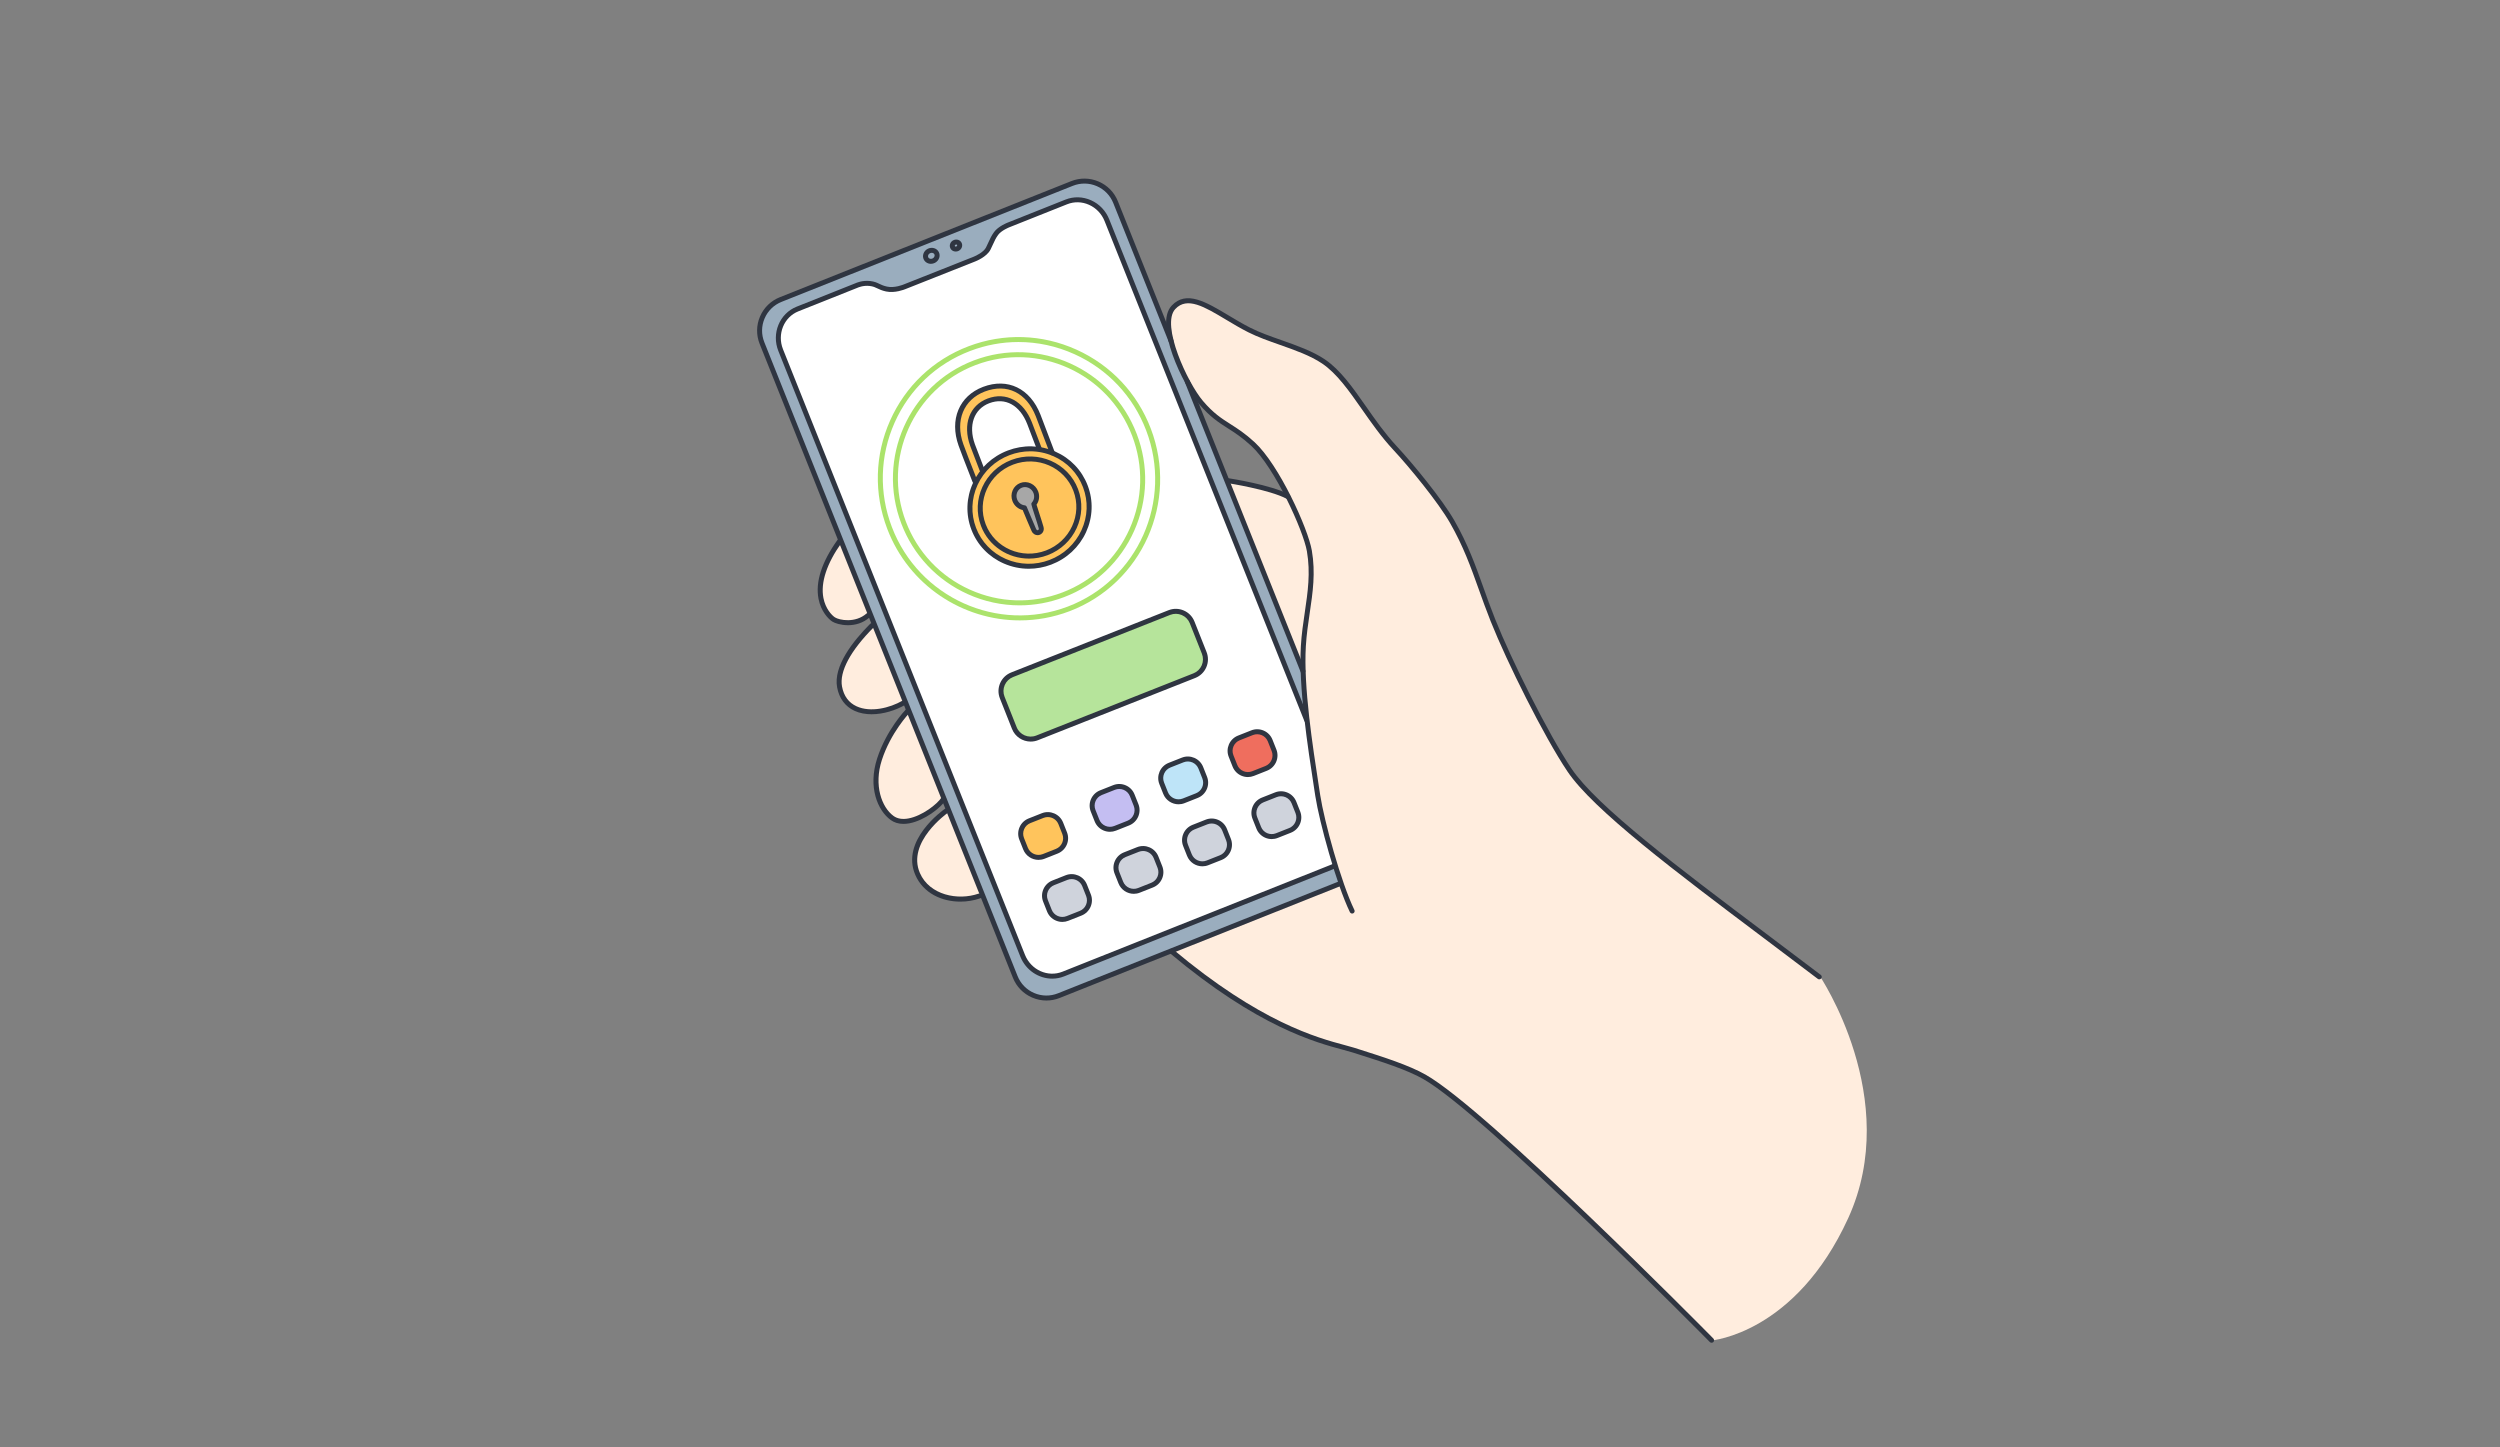 <?xml version="1.0" encoding="UTF-8" standalone="no"?>
<!DOCTYPE svg PUBLIC "-//W3C//DTD SVG 1.1//EN" "http://www.w3.org/Graphics/SVG/1.1/DTD/svg11.dtd">
<svg width="100%" height="100%" viewBox="0 0 2308 1336" version="1.1" xmlns="http://www.w3.org/2000/svg" xmlns:xlink="http://www.w3.org/1999/xlink" xml:space="preserve" xmlns:serif="http://www.serif.com/" style="fill-rule:evenodd;clip-rule:evenodd;stroke-linejoin:round;stroke-miterlimit:2;">
    <rect x="0" y="0" width="2308" height="1336" fill="#808080" stroke="none"/>
    <g id="Artboard1" transform="matrix(1.077,0,0,1.006,-371.097,-262.757)">
        <rect x="344.604" y="261.066" width="2142.6" height="1326.95" style="fill:none;"/>
        <g transform="matrix(0.929,0,0,0.994,178.128,38.319)">
            <g transform="matrix(1,0,0,1,-215.243,-76.854)">
                <path d="M1168.95,801.154L1527.84,746.305C1527.84,746.305 1538.88,745.9 1552.58,749.045C1566.28,752.185 1582.64,758.878 1582.64,758.878C1582.64,758.878 1568.73,730.003 1551.94,713.192C1537.03,698.268 1522.14,693.232 1507.39,678.225C1500.56,671.275 1491.69,657.406 1486.59,648.032C1479.64,635.247 1472.78,612.565 1472.84,598.242C1472.9,587.192 1478.65,582.693 1481.91,581.794C1485.84,580.705 1492.25,577.092 1499.79,580.003C1508.81,583.487 1525.84,594 1538.55,602.199C1562.2,617.445 1600.61,618.519 1620.26,637.643C1639.53,656.4 1652.25,678.505 1670.28,701.49C1684.66,719.834 1700.79,736.273 1713.72,753.205C1728.4,772.411 1739.34,791.614 1745.47,803.471C1760.41,832.355 1767.54,862.173 1788.78,910.553C1803.57,944.221 1829.58,996.767 1851.39,1022.87C1885.35,1063.52 1934.8,1097.73 1969.86,1125.3C2032.12,1174.24 2073.11,1201.51 2073.11,1201.51C2073.11,1201.51 2150.26,1315.29 2099.71,1425.82C2051,1532.34 1973.69,1538.61 1973.69,1538.61C1973.69,1538.61 1913.45,1476.2 1843.36,1409.98C1801.18,1370.13 1765.14,1334.39 1718.41,1300.71C1700.35,1287.7 1684.08,1283.99 1668.71,1279.39C1642.28,1271.47 1613.53,1264.04 1588.69,1252.54C1528.5,1224.68 1476.11,1180.02 1476.11,1180.02L1299.98,1127.63C1299.98,1127.63 1258.02,1143.07 1240.6,1106.41C1237.53,1099.96 1238.42,1087.86 1242.8,1079.21C1251.38,1062.25 1269.36,1048.77 1269.36,1048.77L1265.16,1039.12C1265.16,1039.12 1245.66,1057.59 1228.97,1059.29C1219.54,1060.26 1210.53,1049.94 1207.62,1042.53C1205.15,1036.23 1200.85,1021.58 1204.01,1010.07C1211.17,984.072 1232.91,957.015 1232.91,957.015L1229,949.096C1229,949.096 1217.09,956.653 1203.58,957.781C1190.05,958.911 1174.92,953.609 1169.63,939.434C1160.32,914.45 1200.67,877.652 1200.67,877.652L1197.14,868.825C1197.14,868.825 1169.6,888.407 1157.16,864.871C1154.46,859.771 1149.8,849.195 1151.3,840.353C1154.56,821.09 1168.95,801.154 1168.95,801.154Z" style="fill:rgb(255,237,222);fill-rule:nonzero;"/>
            </g>
            <g transform="matrix(1,0,0,1,-215.243,-76.854)">
                <path d="M1097.8,617.141C1097.8,617.141 1094.66,603.961 1098.38,594.317C1102.11,584.672 1112.7,578.562 1112.7,578.562L1381.53,470.947C1381.53,470.947 1395.36,465.939 1405.76,469.249C1416.16,472.559 1423.12,484.192 1423.12,484.192L1472.68,608.447C1472.68,608.447 1475.7,619.414 1481.09,633.016C1486.48,646.619 1494.25,662.851 1494.25,662.851L1595.9,916.053C1595.9,916.053 1600.27,979.009 1609.24,1029.13C1618.22,1079.25 1631.8,1116.55 1631.8,1116.55L1370.36,1220.14C1370.36,1220.14 1357.34,1223.93 1347.41,1219.31C1337.48,1214.68 1330.65,1201.64 1330.65,1201.64L1097.8,617.141Z" style="fill:rgb(154,173,190);fill-rule:nonzero;"/>
            </g>
            <g transform="matrix(1,0,0,1,-215.243,-76.854)">
                <path d="M1114.29,624.266C1114.29,624.266 1111.6,611.127 1115.7,601.648C1119.79,592.173 1130.67,586.357 1130.67,586.357L1189.71,562.793C1189.71,562.793 1200.24,563.21 1208.07,566.562C1215.65,569.807 1223.31,568.329 1223.31,568.329L1299.79,537.296C1299.79,537.296 1307.17,531.002 1310.81,522.533C1314.45,514.063 1325.54,507.678 1325.54,507.678L1380.51,486.506C1380.51,486.506 1393.82,484.931 1402.76,489.582C1411.69,494.231 1416.26,505.111 1416.26,505.111L1600.36,966.092C1600.36,966.092 1605.49,1010.04 1611.85,1043.43C1618.21,1076.83 1625.79,1099.67 1625.79,1099.67L1373.77,1200.88C1373.77,1200.88 1364.43,1204.71 1355.53,1200.91C1346.63,1197.1 1338.18,1185.66 1338.18,1185.66L1114.29,624.266Z" style="fill:white;fill-rule:nonzero;"/>
            </g>
            <g transform="matrix(1,0,0,1,-215.243,-76.854)">
                <path d="M1306.46,670.981C1310.66,669.292 1325.15,667.12 1332.19,673.901C1345.52,686.722 1352.17,714.128 1352.36,714.739C1352.36,714.739 1338.17,714.243 1325.24,719.275C1312.32,724.306 1300.66,734.865 1300.66,734.865C1300.66,734.865 1288.22,712.889 1289.5,694.237C1290.23,683.646 1302.06,672.752 1306.46,670.981ZM1320.87,658.117C1313.9,657.136 1306.91,657.626 1302.27,659.298C1294.41,662.13 1277.95,677.39 1277.25,692.566C1276.71,704.341 1280.51,713.197 1284.69,723.305C1289.52,735.002 1294.83,747.117 1294.83,747.117C1291.82,753.875 1290.27,761.366 1290.27,769.24C1290.27,799.368 1314.63,823.79 1344.86,823.79C1375.1,823.79 1399.63,799.368 1399.63,769.24C1399.63,746.438 1385.59,726.895 1365.65,718.742C1365.65,718.742 1363.24,710.612 1358.38,698.479C1354.17,687.934 1348.32,673.863 1339.46,665.715C1334.85,661.479 1327.83,659.095 1320.87,658.117Z" style="fill:rgb(255,196,92);fill-rule:nonzero;"/>
            </g>
            <g transform="matrix(1,0,0,1,-215.243,-76.854)">
                <path d="M2073.06,1205.26C2072.57,1205.26 2072.08,1205.11 2071.67,1204.79C2054.9,1192.02 2037.98,1179.29 2021.3,1166.74C1940.64,1106.04 1864.45,1048.7 1840.61,1013.18C1818.97,980.948 1784.8,912.232 1769.83,874.625C1765.67,864.168 1762.21,854.481 1758.86,845.114C1751.57,824.726 1744.68,805.467 1732.34,783.865C1721.47,764.823 1694.85,732.313 1679.81,716.163C1668.83,704.373 1659.78,691.417 1651.02,678.884C1639.18,661.934 1627.99,645.923 1614.32,636.686C1603.46,629.351 1589.15,624.312 1575.31,619.438C1565.27,615.902 1554.88,612.246 1546.03,607.758C1538.94,604.163 1532.19,600.122 1525.67,596.214C1505.63,584.2 1489.79,574.703 1478.87,586.363C1465.23,600.939 1490.3,654.718 1504.41,671.27C1514.06,682.588 1521.31,687.213 1529.71,692.571C1536.34,696.801 1543.19,701.174 1552.02,709.295C1574.76,730.224 1601.38,789.181 1604.83,809.271C1608.38,829.936 1605.71,847.951 1602.89,867.025C1601.44,876.855 1599.94,887.021 1599.31,897.748C1597.12,935.141 1605.52,989.479 1611.64,1029.16L1612.59,1035.28C1616.23,1058.98 1631.8,1115.86 1644.11,1141.2C1644.67,1142.34 1644.19,1143.71 1643.05,1144.27C1641.91,1144.83 1640.54,1144.35 1639.97,1143.21C1627.5,1117.52 1611.73,1059.95 1608.04,1035.98L1607.1,1029.85C1600.94,989.978 1592.51,935.36 1594.72,897.479C1595.36,886.552 1596.88,876.282 1598.35,866.354C1601.11,847.652 1603.72,829.99 1600.3,810.048C1597.02,790.971 1570.6,732.643 1548.9,712.671C1540.38,704.826 1533.7,700.562 1527.23,696.44C1518.89,691.114 1511.01,686.086 1500.91,674.247C1485.71,656.413 1459.09,600.78 1475.52,583.229C1488.96,568.856 1507.07,579.712 1528.04,592.276C1534.49,596.143 1541.16,600.142 1548.11,603.666C1556.69,608.016 1566.48,611.461 1576.84,615.108C1590.96,620.078 1605.55,625.217 1616.9,632.884C1631.27,642.596 1642.69,658.946 1654.79,676.258C1663.46,688.657 1672.42,701.481 1683.18,713.038C1698.37,729.35 1725.29,762.247 1736.33,781.588C1748.87,803.543 1755.83,822.986 1763.19,843.571C1766.52,852.898 1769.97,862.547 1774.1,872.931C1788.98,910.327 1822.94,978.617 1844.42,1010.62C1867.83,1045.5 1943.72,1102.61 2024.07,1163.07C2040.75,1175.63 2057.67,1188.36 2074.45,1201.14C2075.46,1201.91 2075.65,1203.34 2074.88,1204.35C2074.43,1204.95 2073.75,1205.26 2073.06,1205.26Z" style="fill:rgb(47,53,65);fill-rule:nonzero;"/>
            </g>
            <g transform="matrix(1,0,0,1,-215.243,-76.854)">
                <path d="M1582.73,761.853C1582.36,761.853 1581.99,761.765 1581.65,761.582C1565.79,753.128 1527.87,747.217 1527.49,747.159C1526.23,746.966 1525.37,745.793 1525.56,744.542C1525.76,743.288 1526.96,742.436 1528.18,742.622C1529.77,742.867 1567.27,748.71 1583.81,757.533C1584.93,758.129 1585.35,759.519 1584.76,760.637C1584.34,761.413 1583.55,761.853 1582.73,761.853Z" style="fill:rgb(47,53,65);fill-rule:nonzero;"/>
            </g>
            <g transform="matrix(1,0,0,1,-215.243,-76.854)">
                <path d="M1176.85,878.284C1170.19,878.284 1164.61,876.373 1162.33,874.909C1158.67,872.544 1151.87,865.469 1149.65,853.943C1146.65,838.34 1152.54,820.035 1167.14,799.542C1167.88,798.508 1169.31,798.264 1170.35,799.004C1171.38,799.739 1171.62,801.17 1170.89,802.204C1157.23,821.365 1151.45,838.957 1154.16,853.078C1156.09,863.103 1161.98,869.217 1164.83,871.048C1168.94,873.695 1183.63,876.527 1193.92,867.492C1194.88,866.652 1196.33,866.749 1197.17,867.7C1198,868.651 1197.91,870.103 1196.96,870.939C1190.59,876.527 1183.23,878.284 1176.85,878.284Z" style="fill:rgb(47,53,65);fill-rule:nonzero;"/>
            </g>
            <g transform="matrix(1,0,0,1,-215.243,-76.854)">
                <path d="M1198.64,960.498C1193.12,960.498 1187.73,959.555 1182.91,957.35C1174.33,953.437 1168.78,945.99 1166.84,935.822C1163.1,916.23 1181.36,893.014 1197.33,876.986C1198.23,876.097 1199.68,876.086 1200.58,876.979C1201.48,877.873 1201.48,879.328 1200.59,880.229C1179.12,901.773 1168.73,921.211 1171.35,934.962C1173.02,943.73 1177.55,949.858 1184.81,953.177C1197.66,959.053 1215.35,954.764 1227.19,947.913C1228.3,947.271 1229.69,947.652 1230.33,948.751C1230.97,949.846 1230.59,951.248 1229.5,951.886C1220.96,956.82 1209.54,960.498 1198.64,960.498Z" style="fill:rgb(47,53,65);fill-rule:nonzero;"/>
            </g>
            <g transform="matrix(1,0,0,1,-215.243,-76.854)">
                <path d="M1228.03,1061.72C1223.47,1061.72 1219.5,1060.5 1216.17,1058.08C1204.18,1049.32 1195.17,1027.86 1203.7,1001.42C1212.19,975.121 1229.34,957.009 1230.07,956.252C1230.95,955.337 1232.4,955.306 1233.32,956.18C1234.23,957.054 1234.27,958.506 1233.39,959.425C1233.22,959.604 1216.23,977.573 1208.07,1002.83C1200.59,1026.02 1207.85,1046.31 1218.88,1054.38C1222.41,1056.96 1227.06,1057.73 1232.67,1056.68C1245.18,1054.35 1259.11,1043.62 1263.21,1037.26C1263.89,1036.19 1265.32,1035.89 1266.38,1036.57C1267.45,1037.26 1267.76,1038.68 1267.07,1039.74C1262.43,1046.96 1247.42,1058.6 1233.51,1061.19C1231.6,1061.54 1229.77,1061.72 1228.03,1061.72Z" style="fill:rgb(47,53,65);fill-rule:nonzero;"/>
            </g>
            <g transform="matrix(1,0,0,1,-215.243,-76.854)">
                <path d="M1973.71,1540.76C1973.12,1540.76 1972.52,1540.53 1972.07,1540.07C1970,1537.97 1764.13,1329.41 1707.64,1297.27C1692.55,1288.68 1669.45,1281.33 1647.11,1274.23L1642.46,1272.75C1640.22,1272.03 1637.44,1271.29 1634.13,1270.4C1608.44,1263.52 1554.98,1249.2 1473.78,1181.01C1472.81,1180.19 1472.68,1178.75 1473.5,1177.78C1474.32,1176.8 1475.77,1176.67 1476.74,1177.5C1557.16,1245.03 1609.95,1259.17 1635.32,1265.97C1638.71,1266.88 1641.56,1267.64 1643.86,1268.37L1648.5,1269.85C1671.07,1277.03 1694.4,1284.45 1709.91,1293.27C1766.95,1325.74 1966.86,1528.25 1975.35,1536.85C1976.23,1537.75 1976.23,1539.21 1975.32,1540.1C1974.87,1540.54 1974.29,1540.76 1973.71,1540.76Z" style="fill:rgb(47,53,65);fill-rule:nonzero;"/>
            </g>
            <g transform="matrix(1,0,0,1,-215.243,-76.854)">
                <path d="M1280.54,1133.49C1263.44,1133.49 1246.32,1125.76 1238.99,1108.9C1225.11,1077 1264.47,1049.03 1266.16,1047.86C1267.2,1047.14 1268.63,1047.38 1269.36,1048.43C1270.08,1049.46 1269.83,1050.89 1268.79,1051.62C1268.41,1051.89 1230.82,1078.61 1243.2,1107.07C1252.04,1127.38 1278.18,1132.78 1297.32,1126.11C1298.52,1125.7 1299.83,1126.33 1300.25,1127.53C1300.66,1128.72 1300.03,1130.03 1298.83,1130.45C1293.06,1132.45 1286.8,1133.49 1280.54,1133.49Z" style="fill:rgb(47,53,65);fill-rule:nonzero;"/>
            </g>
            <g transform="matrix(1,0,0,1,-215.243,-76.854)">
                <path d="M1250.92,538.694C1251.23,539.3 1251.79,539.743 1252.51,539.943C1253.3,540.16 1254.17,540.06 1254.96,539.663C1255.78,539.246 1256.4,538.544 1256.66,537.735C1256.81,537.271 1256.91,536.563 1256.54,535.832C1256.17,535.1 1255.54,534.765 1255.07,534.612C1254.26,534.348 1253.32,534.438 1252.5,534.854C1250.95,535.644 1250.24,537.365 1250.92,538.694ZM1253.36,544.648C1252.66,544.648 1251.96,544.556 1251.28,544.368C1249.31,543.821 1247.72,542.545 1246.82,540.779L1246.82,540.772C1245,537.19 1246.61,532.701 1250.42,530.764C1252.31,529.801 1254.53,529.611 1256.49,530.248C1258.32,530.843 1259.79,532.086 1260.64,533.752C1261.48,535.41 1261.62,537.332 1261.03,539.156C1260.39,541.113 1258.94,542.79 1257.04,543.753C1255.88,544.345 1254.62,544.648 1253.36,544.648Z" style="fill:rgb(47,53,65);fill-rule:nonzero;"/>
            </g>
            <g transform="matrix(1,0,0,1,-215.243,-76.854)">
                <path d="M1275.45,528.307C1275.57,528.536 1275.79,528.637 1275.95,528.682C1276.24,528.76 1276.59,528.722 1276.9,528.563C1277.23,528.395 1277.47,528.125 1277.57,527.818C1277.62,527.673 1277.65,527.456 1277.55,527.245C1277.44,527.03 1277.24,526.931 1277.1,526.884C1276.79,526.779 1276.43,526.821 1276.1,526.987C1275.67,527.202 1275.51,527.519 1275.44,527.688C1275.38,527.846 1275.34,528.081 1275.45,528.307ZM1276.26,533.315C1275.74,533.315 1275.22,533.245 1274.72,533.104C1273.23,532.694 1272.04,531.73 1271.36,530.392L1271.36,530.39C1270.68,529.054 1270.6,527.523 1271.14,526.081C1271.65,524.707 1272.67,523.578 1274.01,522.896C1275.42,522.184 1277.06,522.04 1278.52,522.518C1279.89,522.966 1281,523.905 1281.64,525.162C1282.28,526.415 1282.39,527.863 1281.94,529.237C1281.47,530.694 1280.39,531.941 1278.98,532.654C1278.13,533.091 1277.19,533.315 1276.26,533.315Z" style="fill:rgb(47,53,65);fill-rule:nonzero;"/>
            </g>
            <g transform="matrix(1,0,0,1,-215.243,-76.854)">
                <path d="M1345.05,717.732C1338.61,717.732 1332.13,718.914 1325.92,721.283C1312.72,726.302 1302.25,736.057 1296.42,748.75C1290.59,761.431 1290.09,775.525 1295.02,788.437C1299.94,801.348 1309.7,811.538 1322.49,817.126C1335.3,822.723 1349.62,823.038 1362.8,818.018C1376,812.998 1386.47,803.241 1392.3,790.547C1398.13,777.868 1398.63,763.775 1393.7,750.864C1388.78,737.951 1379.02,727.761 1366.23,722.17C1359.46,719.217 1352.27,717.732 1345.05,717.732ZM1343.67,826.16C1335.82,826.16 1328.01,824.548 1320.65,821.332C1306.72,815.245 1296.09,804.144 1290.72,790.073C1285.35,775.999 1285.89,760.645 1292.24,746.836C1298.58,733.042 1309.96,722.444 1324.28,716.993C1338.59,711.541 1354.15,711.882 1368.07,717.965C1382,724.053 1392.63,735.156 1397.99,749.231C1403.36,763.3 1402.82,778.655 1396.48,792.462C1390.14,806.256 1378.76,816.855 1364.44,822.31C1357.69,824.878 1350.67,826.16 1343.67,826.16Z" style="fill:rgb(47,53,65);fill-rule:nonzero;"/>
            </g>
            <g transform="matrix(1,0,0,1,-215.243,-76.854)">
                <path d="M1303.89,785.057C1312.23,806.926 1337.17,817.806 1359.49,809.31C1381.8,800.814 1393.17,776.11 1384.83,754.242C1376.49,732.367 1351.54,721.484 1329.23,729.987C1306.92,738.479 1295.55,763.186 1303.89,785.057ZM1343.86,816.79C1324.7,816.79 1306.71,805.345 1299.59,786.692C1290.35,762.456 1302.91,735.093 1327.59,725.697C1352.29,716.295 1379.88,728.373 1389.12,752.606C1398.37,776.841 1385.8,804.203 1361.13,813.6C1355.44,815.765 1349.6,816.79 1343.86,816.79Z" style="fill:rgb(47,53,65);fill-rule:nonzero;"/>
            </g>
            <g transform="matrix(1,0,0,1,-215.243,-76.854)">
                <path d="M1293.91,747.524C1292.99,747.524 1292.13,746.971 1291.77,746.065C1284.8,728.25 1280.59,717.295 1278.91,712.574C1270.32,688.484 1279.38,666.653 1301.44,658.249C1324.16,649.603 1344.96,659.652 1354.45,683.85C1356.62,689.373 1362.04,703.682 1367.57,718.373C1368.02,719.56 1367.42,720.884 1366.23,721.33C1365.04,721.78 1363.72,721.178 1363.27,719.992C1357.75,705.323 1352.34,691.04 1350.18,685.526C1341.56,663.57 1323.52,654.754 1303.08,662.539C1283.53,669.985 1275.55,689.476 1283.24,711.035C1284.88,715.648 1289.19,726.871 1296.05,744.393C1296.51,745.575 1295.93,746.906 1294.75,747.368C1294.48,747.475 1294.19,747.524 1293.91,747.524Z" style="fill:rgb(47,53,65);fill-rule:nonzero;"/>
            </g>
            <g transform="matrix(1,0,0,1,-215.243,-76.854)">
                <path d="M1300.65,737.449C1299.73,737.449 1298.86,736.893 1298.51,735.985C1293.82,723.952 1290.81,716.094 1289.57,712.626C1282.49,692.891 1288.92,675.376 1305.56,669.042C1322.7,662.53 1338.77,671.128 1346.53,690.968L1355.5,714.534C1355.95,715.72 1355.36,717.044 1354.17,717.495C1352.99,717.95 1351.66,717.351 1351.21,716.166L1342.25,692.62C1335.39,675.105 1321.94,667.715 1307.2,673.332C1293.07,678.708 1287.73,693.876 1293.9,711.077C1295.13,714.507 1298.12,722.327 1302.79,734.321C1303.25,735.503 1302.67,736.833 1301.48,737.292C1301.21,737.399 1300.93,737.449 1300.65,737.449Z" style="fill:rgb(47,53,65);fill-rule:nonzero;"/>
            </g>
            <g transform="matrix(1,0,0,1,-215.243,-76.854)">
                <path d="M1330.75,762.899C1328.62,757.331 1331.25,751.161 1336.62,749.119C1341.98,747.076 1348.05,749.936 1350.17,755.504C1351.66,759.41 1350.82,763.611 1348.33,766.476C1348.16,766.673 1353.85,783.659 1355.05,788.129C1356.24,792.601 1350.44,795.029 1348.3,790.324C1346.16,785.619 1339.68,769.892 1339.68,769.892C1335.82,769.487 1332.27,766.889 1330.75,762.899Z" style="fill:rgb(167,167,167);fill-rule:nonzero;"/>
            </g>
            <g transform="matrix(1,0,0,1,-215.243,-76.854)">
                <path d="M1340.2,750.752C1339.26,750.752 1338.33,750.922 1337.43,751.263C1335.43,752.025 1333.85,753.561 1332.99,755.584C1332.12,757.638 1332.08,759.945 1332.9,762.081L1332.9,762.083C1334.07,765.161 1336.76,767.28 1339.92,767.609C1340.76,767.695 1341.48,768.236 1341.8,769.016C1341.87,769.173 1348.3,784.762 1350.39,789.375C1350.83,790.341 1351.47,790.759 1352.12,790.52C1352.65,790.332 1353.11,789.759 1352.83,788.721C1352.24,786.519 1350.49,781.062 1348.94,776.25C1345.66,766.058 1345.66,766.058 1346.58,764.988C1348.62,762.637 1349.17,759.324 1348.03,756.32C1347.21,754.186 1345.65,752.485 1343.63,751.535C1342.53,751.014 1341.36,750.752 1340.2,750.752ZM1351.77,795.167C1349.71,795.167 1347.47,794.058 1346.21,791.273C1344.4,787.287 1339.6,775.724 1338.04,771.951C1333.77,771.021 1330.23,767.967 1328.6,763.717C1327.36,760.467 1327.42,756.941 1328.76,753.787C1330.12,750.607 1332.62,748.186 1335.8,746.973C1338.98,745.761 1342.46,745.902 1345.59,747.381C1348.69,748.842 1351.08,751.436 1352.32,754.688C1353.92,758.875 1353.33,763.484 1350.83,767.005C1351.3,768.586 1352.36,771.873 1353.31,774.843C1354.88,779.708 1356.65,785.222 1357.27,787.538C1358.23,791.145 1356.19,793.941 1353.66,794.841C1353.08,795.052 1352.43,795.167 1351.77,795.167Z" style="fill:rgb(47,53,65);fill-rule:nonzero;"/>
            </g>
            <g transform="matrix(1,0,0,1,-215.243,-76.854)">
                <path d="M1230.32,782.791C1241.02,810.831 1261.93,833.064 1289.2,845.385C1316.47,857.707 1346.83,858.649 1374.69,848.037C1402.56,837.427 1424.6,816.536 1436.75,789.211C1448.9,761.877 1449.7,731.381 1439.01,703.342C1416.93,645.461 1352.16,616.184 1294.63,638.095C1237.1,659.995 1208.25,724.905 1230.32,782.791ZM1335.13,859.959C1318.86,859.959 1302.61,856.486 1287.31,849.568C1258.92,836.742 1237.16,813.607 1226.03,784.427C1203.05,724.175 1233.09,656.605 1292.99,633.805C1352.9,611.009 1420.32,641.462 1443.29,701.705C1454.43,730.888 1453.59,762.626 1440.95,791.073C1428.3,819.527 1405.35,841.279 1376.33,852.326C1362.96,857.419 1349.03,859.959 1335.13,859.959Z" style="fill:rgb(171,227,107);fill-rule:nonzero;"/>
            </g>
            <g transform="matrix(1,0,0,1,-215.243,-76.854)">
                <path d="M1344.32,1058.84L1356.49,1054.02C1363.09,1051.41 1370.57,1054.64 1373.18,1061.24L1376.75,1070.25C1379.37,1076.84 1376.14,1084.31 1369.54,1086.93L1357.37,1091.74C1350.77,1094.36 1343.29,1091.13 1340.68,1084.53L1337.11,1075.51C1334.49,1068.92 1337.72,1061.45 1344.32,1058.84Z" style="fill:rgb(255,196,92);fill-rule:nonzero;"/>
            </g>
            <g transform="matrix(1,0,0,1,-215.243,-76.854)">
                <path d="M1344.33,1058.84L1344.37,1058.84L1344.33,1058.84ZM1361.21,1055.41C1359.92,1055.41 1358.61,1055.66 1357.33,1056.16L1345.17,1060.97C1342.55,1062.01 1340.49,1064 1339.37,1066.59C1338.25,1069.18 1338.2,1072.05 1339.24,1074.67L1342.81,1083.68C1344.96,1089.09 1351.12,1091.76 1356.53,1089.61L1368.69,1084.8C1374.11,1082.65 1376.77,1076.5 1374.62,1071.09L1371.05,1062.08C1369.41,1057.94 1365.42,1055.41 1361.21,1055.41ZM1352.66,1094.94C1346.62,1094.94 1340.9,1091.31 1338.54,1085.37L1334.97,1076.36C1333.48,1072.6 1333.54,1068.48 1335.15,1064.77C1336.76,1061.06 1339.71,1058.19 1343.48,1056.7L1355.64,1051.89C1363.4,1048.82 1372.24,1052.63 1375.32,1060.39L1378.89,1069.4C1381.97,1077.16 1378.16,1085.98 1370.38,1089.07L1358.22,1093.88C1356.39,1094.6 1354.51,1094.94 1352.66,1094.94Z" style="fill:rgb(47,53,65);fill-rule:nonzero;"/>
            </g>
            <g transform="matrix(1,0,0,1,-215.243,-76.854)">
                <path d="M1410.25,1032.89L1422.41,1028.08C1429.02,1025.47 1436.49,1028.7 1439.11,1035.3L1442.68,1044.31C1445.29,1050.91 1442.06,1058.38 1435.46,1060.99L1423.29,1065.8C1416.69,1068.42 1409.22,1065.19 1406.6,1058.59L1403.03,1049.58C1400.41,1042.98 1403.64,1035.51 1410.25,1032.89Z" style="fill:rgb(196,190,242);fill-rule:nonzero;"/>
            </g>
            <g transform="matrix(1,0,0,1,-215.243,-76.854)">
                <path d="M1411.1,1035.03C1408.47,1036.07 1406.41,1038.07 1405.29,1040.65C1404.17,1043.24 1404.12,1046.11 1405.16,1048.73L1408.74,1057.74C1409.78,1060.37 1411.77,1062.42 1414.36,1063.54C1416.95,1064.67 1419.82,1064.71 1422.45,1063.67L1434.61,1058.86C1440.03,1056.71 1442.69,1050.57 1440.54,1045.16L1436.97,1036.15C1435.93,1033.52 1433.93,1031.46 1431.34,1030.34C1428.75,1029.22 1425.88,1029.18 1423.25,1030.22L1411.1,1035.03ZM1418.55,1069.01C1416.51,1069.01 1414.47,1068.59 1412.54,1067.76C1408.82,1066.15 1405.95,1063.19 1404.46,1059.43L1400.89,1050.42C1399.4,1046.66 1399.46,1042.55 1401.07,1038.83C1402.68,1035.12 1405.64,1032.25 1409.4,1030.76L1421.56,1025.95C1425.33,1024.46 1429.45,1024.52 1433.17,1026.13C1436.88,1027.73 1439.75,1030.69 1441.24,1034.46L1444.82,1043.46C1447.89,1051.22 1444.08,1060.05 1436.3,1063.13L1424.14,1067.94C1422.33,1068.66 1420.44,1069.01 1418.55,1069.01Z" style="fill:rgb(47,53,65);fill-rule:nonzero;"/>
            </g>
            <g transform="matrix(1,0,0,1,-215.243,-76.854)">
                <path d="M1473.53,1007.51L1485.69,1002.7C1492.29,1000.08 1499.77,1003.32 1502.39,1009.92L1505.96,1018.93C1508.58,1025.53 1505.34,1033 1498.74,1035.61L1486.58,1040.42C1479.97,1043.04 1472.5,1039.8 1469.88,1033.21L1466.31,1024.19C1463.69,1017.59 1466.93,1010.13 1473.53,1007.51Z" style="fill:rgb(190,228,248);fill-rule:nonzero;"/>
            </g>
            <g transform="matrix(1,0,0,1,-215.243,-76.854)">
                <path d="M1474.38,1009.64C1468.96,1011.79 1466.3,1017.94 1468.44,1023.35L1472.02,1032.36C1474.16,1037.78 1480.33,1040.43 1485.73,1038.29L1497.89,1033.47C1500.51,1032.44 1502.58,1030.44 1503.7,1027.85C1504.82,1025.26 1504.87,1022.39 1503.82,1019.78L1500.25,1010.77C1498.11,1005.35 1491.96,1002.69 1486.54,1004.83L1474.38,1009.64ZM1481.86,1043.62C1475.82,1043.62 1470.1,1039.99 1467.75,1034.05L1464.17,1025.04C1461.1,1017.28 1464.92,1008.46 1472.68,1005.38L1484.85,1000.57C1492.6,997.486 1501.44,1001.31 1504.53,1009.07L1508.1,1018.08C1509.59,1021.85 1509.52,1025.96 1507.92,1029.67C1506.31,1033.39 1503.34,1036.25 1499.58,1037.74L1487.42,1042.55C1485.6,1043.28 1483.71,1043.62 1481.86,1043.62Z" style="fill:rgb(47,53,65);fill-rule:nonzero;"/>
            </g>
            <g transform="matrix(1,0,0,1,-215.243,-76.854)">
                <path d="M1537.52,982.352L1549.68,977.54C1556.29,974.928 1563.76,978.155 1566.38,984.757L1569.96,993.768C1572.57,1000.36 1569.33,1007.83 1562.73,1010.45L1550.57,1015.26C1543.97,1017.87 1536.49,1014.65 1533.88,1008.05L1530.3,999.033C1527.69,992.437 1530.92,984.968 1537.52,982.352Z" style="fill:rgb(239,110,94);fill-rule:nonzero;"/>
            </g>
            <g transform="matrix(1,0,0,1,-215.243,-76.854)">
                <path d="M1538.37,984.486C1532.95,986.633 1530.29,992.78 1532.44,998.186L1536.01,1007.2C1537.05,1009.82 1539.05,1011.88 1541.64,1013C1544.22,1014.12 1547.09,1014.16 1549.72,1013.13L1561.89,1008.32C1567.3,1006.17 1569.96,1000.02 1567.82,994.613L1564.24,985.603C1562.1,980.187 1555.94,977.546 1550.53,979.675L1538.37,984.486ZM1545.83,1018.47C1543.79,1018.47 1541.75,1018.05 1539.81,1017.22C1536.1,1015.61 1533.23,1012.65 1531.74,1008.89L1528.17,999.881C1525.09,992.117 1528.91,983.299 1536.67,980.218L1536.68,980.218L1548.84,975.408C1552.6,973.915 1556.72,973.982 1560.44,975.587C1564.15,977.191 1567.02,980.146 1568.51,983.908L1572.09,992.922C1575.17,1000.69 1571.35,1009.51 1563.58,1012.58L1551.41,1017.4C1549.61,1018.11 1547.72,1018.47 1545.83,1018.47Z" style="fill:rgb(47,53,65);fill-rule:nonzero;"/>
            </g>
            <g transform="matrix(1,0,0,1,-215.243,-76.854)">
                <path d="M1366.32,1116.1L1378.47,1111.29C1385.08,1108.67 1392.56,1111.9 1395.17,1118.5L1398.75,1127.51C1401.36,1134.11 1398.12,1141.58 1391.52,1144.2L1379.36,1149.01C1372.76,1151.62 1365.28,1148.39 1362.66,1141.79L1359.09,1132.78C1356.47,1126.18 1359.71,1118.71 1366.32,1116.1Z" style="fill:rgb(207,211,220);fill-rule:nonzero;"/>
            </g>
            <g transform="matrix(1,0,0,1,-215.243,-76.854)">
                <path d="M1366.31,1116.1L1366.36,1116.1L1366.31,1116.1ZM1383.19,1112.68C1381.9,1112.68 1380.59,1112.92 1379.32,1113.42L1367.16,1118.23C1364.54,1119.27 1362.47,1121.27 1361.35,1123.86C1360.23,1126.44 1360.19,1129.31 1361.23,1131.93L1364.8,1140.95C1365.84,1143.57 1367.84,1145.63 1370.43,1146.75C1373.02,1147.87 1375.89,1147.92 1378.51,1146.87L1390.68,1142.06C1396.09,1139.91 1398.75,1133.77 1396.61,1128.36L1393.04,1119.35C1391.39,1115.21 1387.4,1112.68 1383.19,1112.68ZM1374.62,1152.22C1372.58,1152.22 1370.54,1151.8 1368.61,1150.96C1364.89,1149.36 1362.02,1146.4 1360.53,1142.64L1356.96,1133.62C1355.46,1129.86 1355.53,1125.75 1357.14,1122.04C1358.74,1118.32 1361.7,1115.45 1365.47,1113.97L1377.63,1109.15C1385.4,1106.08 1394.23,1109.89 1397.31,1117.65L1400.88,1126.67C1403.96,1134.43 1400.13,1143.25 1392.37,1146.33L1380.21,1151.14C1378.4,1151.86 1376.51,1152.22 1374.62,1152.22Z" style="fill:rgb(47,53,65);fill-rule:nonzero;"/>
            </g>
            <g transform="matrix(1,0,0,1,-215.243,-76.854)">
                <path d="M1432.24,1090.16L1444.39,1085.35C1451,1082.74 1458.48,1085.96 1461.09,1092.56L1464.67,1101.58C1467.28,1108.17 1464.05,1115.64 1457.44,1118.26L1445.28,1123.07C1438.68,1125.68 1431.2,1122.45 1428.59,1115.85L1425.01,1106.84C1422.39,1100.25 1425.63,1092.78 1432.24,1090.16Z" style="fill:rgb(207,211,220);fill-rule:nonzero;"/>
            </g>
            <g transform="matrix(1,0,0,1,-215.243,-76.854)">
                <path d="M1432.23,1090.16L1432.28,1090.16L1432.23,1090.16ZM1449.11,1086.74C1447.82,1086.74 1446.51,1086.98 1445.24,1087.48L1433.08,1092.29C1430.46,1093.33 1428.39,1095.33 1427.27,1097.92C1426.15,1100.51 1426.11,1103.38 1427.15,1105.99L1430.72,1115.01C1432.87,1120.42 1439.01,1123.08 1444.44,1120.94L1456.59,1116.12C1459.22,1115.08 1461.28,1113.09 1462.41,1110.5C1463.53,1107.91 1463.57,1105.04 1462.53,1102.42L1458.96,1093.41C1457.32,1089.27 1453.33,1086.74 1449.11,1086.74ZM1440.57,1126.27C1434.53,1126.27 1428.8,1122.64 1426.45,1116.7L1422.88,1107.69C1421.38,1103.93 1421.45,1099.81 1423.06,1096.1C1424.66,1092.38 1427.62,1089.52 1431.39,1088.03L1443.55,1083.21C1451.33,1080.13 1460.15,1083.96 1463.23,1091.72L1466.8,1100.73C1468.29,1104.49 1468.23,1108.61 1466.62,1112.32C1465.01,1116.04 1462.06,1118.9 1458.29,1120.39L1446.13,1125.2C1444.3,1125.93 1442.42,1126.27 1440.57,1126.27Z" style="fill:rgb(47,53,65);fill-rule:nonzero;"/>
            </g>
            <g transform="matrix(1,0,0,1,-215.243,-76.854)">
                <path d="M1495.52,1064.78L1507.68,1059.97C1514.28,1057.35 1521.75,1060.58 1524.38,1067.18L1527.94,1076.19C1530.56,1082.79 1527.33,1090.26 1520.73,1092.87L1508.56,1097.69C1501.96,1100.3 1494.49,1097.07 1491.87,1090.47L1488.3,1081.46C1485.68,1074.86 1488.91,1067.39 1495.52,1064.78Z" style="fill:rgb(207,211,220);fill-rule:nonzero;"/>
            </g>
            <g transform="matrix(1,0,0,1,-215.243,-76.854)">
                <path d="M1496.36,1066.91C1493.74,1067.95 1491.67,1069.95 1490.56,1072.54C1489.44,1075.12 1489.39,1077.99 1490.43,1080.61L1494,1089.62C1496.15,1095.04 1502.31,1097.7 1507.71,1095.55L1519.88,1090.74C1522.5,1089.7 1524.56,1087.7 1525.68,1085.12C1526.8,1082.53 1526.85,1079.66 1525.81,1077.04L1522.24,1068.02C1521.2,1065.4 1519.2,1063.34 1516.61,1062.22C1514.02,1061.11 1511.15,1061.06 1508.53,1062.1L1496.36,1066.91ZM1503.85,1100.88C1497.81,1100.88 1492.09,1097.26 1489.73,1091.32L1486.16,1082.31C1484.67,1078.54 1484.73,1074.43 1486.34,1070.71C1487.94,1067 1490.9,1064.13 1494.67,1062.64L1506.84,1057.83C1510.59,1056.34 1514.71,1056.4 1518.43,1058.01C1522.15,1059.62 1525.02,1062.57 1526.51,1066.33L1530.08,1075.35C1531.57,1079.11 1531.51,1083.22 1529.9,1086.94C1528.29,1090.65 1525.33,1093.52 1521.58,1095.01L1509.41,1099.82C1507.58,1100.54 1505.7,1100.88 1503.85,1100.88Z" style="fill:rgb(47,53,65);fill-rule:nonzero;"/>
            </g>
            <g transform="matrix(1,0,0,1,-215.243,-76.854)">
                <path d="M1559.51,1039.62L1571.67,1034.8C1578.28,1032.19 1585.75,1035.42 1588.37,1042.02L1591.94,1051.03C1594.55,1057.63 1591.32,1065.1 1584.72,1067.71L1572.55,1072.53C1565.95,1075.14 1558.48,1071.91 1555.86,1065.31L1552.29,1056.3C1549.67,1049.7 1552.9,1042.23 1559.51,1039.62Z" style="fill:rgb(207,211,220);fill-rule:nonzero;"/>
            </g>
            <g transform="matrix(1,0,0,1,-215.243,-76.854)">
                <path d="M1559.51,1039.62L1559.55,1039.62L1559.51,1039.62ZM1576.41,1036.19C1575.09,1036.19 1573.78,1036.44 1572.52,1036.94L1560.36,1041.75C1557.73,1042.79 1555.67,1044.79 1554.55,1047.38C1553.43,1049.96 1553.38,1052.83 1554.42,1055.45L1558,1064.47C1559.04,1067.09 1561.04,1069.15 1563.62,1070.27C1566.22,1071.38 1569.08,1071.43 1571.7,1070.39L1583.87,1065.58C1589.28,1063.43 1591.95,1057.29 1589.81,1051.88L1586.23,1042.87C1585.19,1040.24 1583.19,1038.18 1580.6,1037.06C1579.26,1036.48 1577.83,1036.19 1576.41,1036.19ZM1567.81,1075.73C1565.77,1075.73 1563.73,1075.32 1561.8,1074.48C1558.08,1072.87 1555.21,1069.92 1553.73,1066.16L1550.15,1057.14C1548.66,1053.38 1548.73,1049.27 1550.33,1045.55C1551.94,1041.84 1554.9,1038.97 1558.66,1037.48L1570.82,1032.67C1574.59,1031.18 1578.71,1031.24 1582.42,1032.85C1586.14,1034.45 1589.01,1037.41 1590.5,1041.18L1594.08,1050.19C1597.15,1057.95 1593.33,1066.77 1585.57,1069.85L1573.4,1074.66C1571.59,1075.38 1569.7,1075.73 1567.81,1075.73Z" style="fill:rgb(47,53,65);fill-rule:nonzero;"/>
            </g>
            <g transform="matrix(1,0,0,1,-215.243,-76.854)">
                <path d="M1328.27,924.036L1473.34,866.612C1481.67,863.312 1491.1,867.388 1494.4,875.71L1505.54,903.814C1508.85,912.137 1504.77,921.563 1496.44,924.858L1351.36,982.287C1343.03,985.583 1333.6,981.507 1330.3,973.185L1319.16,945.08C1315.86,936.758 1319.94,927.337 1328.27,924.036Z" style="fill:rgb(182,228,155);fill-rule:nonzero;"/>
            </g>
            <g transform="matrix(1,0,0,1,-215.243,-76.854)">
                <path d="M1329.11,926.17C1325.66,927.542 1322.94,930.173 1321.46,933.585C1319.98,936.996 1319.92,940.779 1321.29,944.232L1332.44,972.338C1335.26,979.474 1343.37,982.979 1350.52,980.154L1495.59,922.723C1499.05,921.355 1501.77,918.722 1503.25,915.311C1504.72,911.897 1504.78,908.118 1503.41,904.663L1492.27,876.556C1490.89,873.1 1488.26,870.385 1484.84,868.91C1481.43,867.433 1477.64,867.379 1474.19,868.747L1329.11,926.17ZM1345.41,985.724C1338.03,985.724 1331.04,981.289 1328.17,974.031L1317.03,945.927C1315.2,941.332 1315.28,936.302 1317.24,931.766C1319.21,927.228 1322.82,923.723 1327.42,921.902L1472.49,864.479C1477.1,862.651 1482.13,862.731 1486.67,864.695C1491.21,866.658 1494.72,870.269 1496.54,874.865L1507.68,902.971C1509.5,907.563 1509.43,912.594 1507.46,917.134C1505.5,921.67 1501.89,925.17 1497.29,926.99L1352.21,984.424C1349.98,985.307 1347.68,985.724 1345.41,985.724Z" style="fill:rgb(47,53,65);fill-rule:nonzero;"/>
            </g>
            <g transform="matrix(1,0,0,1,-215.243,-76.854)">
                <path d="M1359.94,1224.79C1355.48,1224.79 1351.03,1223.88 1346.81,1222.07C1338.65,1218.56 1332.33,1212.09 1329.04,1203.84L1095.36,618.652C1092.07,610.405 1092.19,601.37 1095.7,593.213C1099.21,585.054 1105.69,578.75 1113.94,575.462L1382.67,468.34C1390.93,465.047 1399.97,465.168 1408.14,468.668C1416.3,472.175 1422.61,478.646 1425.91,486.895L1477.1,615.092C1477.57,616.27 1477,617.605 1475.82,618.076C1474.64,618.546 1473.3,617.973 1472.84,616.796L1421.64,488.594C1418.8,481.486 1413.36,475.909 1406.33,472.887C1399.29,469.868 1391.5,469.768 1384.38,472.603L1115.64,579.725C1108.53,582.561 1102.94,587.994 1099.92,595.026C1096.9,602.056 1096.79,609.843 1099.63,616.953L1333.31,1202.14C1336.15,1209.25 1341.59,1214.83 1348.63,1217.85C1355.67,1220.88 1363.47,1220.97 1370.57,1218.13L1629.95,1114.75C1631.12,1114.27 1632.46,1114.85 1632.94,1116.02C1633.41,1117.2 1632.84,1118.53 1631.66,1119L1628.4,1120.3L1372.28,1222.4C1368.29,1223.99 1364.11,1224.79 1359.94,1224.79Z" style="fill:rgb(47,53,65);fill-rule:nonzero;"/>
            </g>
            <g transform="matrix(1,0,0,1,-215.243,-76.854)">
                <path d="M1596.58,923.113C1595.74,923.113 1594.98,922.669 1594.63,921.817L1487.73,654.111C1487.27,652.932 1487.84,651.599 1489.02,651.129C1490.19,650.649 1491.54,651.232 1492.01,652.411L1598.76,919.763C1599.23,920.94 1598.73,922.446 1597.55,922.92C1597.23,923.05 1596.9,923.113 1596.58,923.113Z" style="fill:rgb(47,53,65);fill-rule:nonzero;"/>
            </g>
            <g transform="matrix(1,0,0,1,-215.243,-76.854)">
                <path d="M1365.29,1204.59C1352.85,1204.59 1340.91,1196.87 1335.89,1184.3L1112.62,625.215C1106.1,608.895 1113.67,590.49 1129.48,584.188L1183.98,562.471C1184.07,562.414 1189.95,559.622 1197.44,560.536C1201.46,561.022 1203.69,562.1 1205.85,563.145C1207.68,564.028 1209.57,564.943 1212.9,565.678C1219.72,567.196 1227.84,563.845 1227.92,563.81L1292.61,538.16C1295.12,537.197 1302.03,533.786 1304.19,529.556C1305.2,527.567 1305.96,525.888 1306.65,524.349C1308.02,521.312 1309.2,518.688 1311.59,515.346C1315.39,510.032 1323.74,506.757 1324.09,506.621L1377.4,485.375C1385.08,482.313 1393.52,482.53 1401.17,485.974C1408.81,489.407 1414.74,495.644 1417.89,503.536L1602.18,964.998C1602.65,966.173 1602.1,967.585 1600.93,968.055C1599.73,968.539 1598.44,968.023 1597.98,966.854L1580.27,922.535L1413.62,505.235C1410.92,498.457 1405.83,493.102 1399.29,490.161C1392.78,487.227 1385.61,487.045 1379.1,489.638L1325.77,510.893C1325.68,510.929 1318.33,513.824 1315.33,518.014C1313.2,520.986 1312.16,523.302 1310.84,526.231C1310.12,527.832 1309.34,529.573 1308.28,531.64C1304.87,538.313 1294.71,542.272 1294.28,542.438L1229.66,568.063C1229.31,568.209 1220.14,571.975 1211.91,570.161C1208.06,569.31 1205.82,568.23 1203.85,567.278C1201.78,566.277 1200.14,565.487 1196.89,565.095C1190.8,564.354 1185.87,566.65 1185.82,566.673L1131.18,588.452C1117.72,593.816 1111.31,609.544 1116.89,623.514L1340.16,1182.59C1345.74,1196.56 1361.23,1203.57 1374.68,1198.19L1622.6,1099.37C1623.32,1099.09 1624.01,1098.78 1624.69,1098.44C1625.83,1097.87 1627.2,1098.33 1627.78,1099.46C1628.34,1100.6 1627.88,1101.97 1626.75,1102.54C1625.95,1102.94 1625.14,1103.3 1624.31,1103.64L1376.38,1202.46C1372.76,1203.9 1369,1204.59 1365.29,1204.59Z" style="fill:rgb(47,53,65);fill-rule:nonzero;"/>
            </g>
            <g transform="matrix(1,0,0,1,-215.243,-76.854)">
                <path d="M1334.14,616.832C1319.13,616.832 1304.09,619.568 1289.66,625.068C1258.33,636.993 1233.56,660.477 1219.9,691.195C1206.25,721.919 1205.35,756.2 1217.37,787.72C1242.18,852.79 1315.01,885.693 1379.67,861.07C1444.34,836.447 1476.77,763.478 1451.96,698.411C1439.94,666.888 1416.43,641.901 1385.78,628.048C1369.25,620.582 1351.7,616.832 1334.14,616.832ZM1335.38,873.833C1282.79,873.833 1233,841.599 1213.08,789.356C1200.62,756.692 1201.55,721.171 1215.7,689.332C1229.86,657.487 1255.54,633.142 1288.02,620.777C1320.51,608.413 1355.89,609.508 1387.67,623.866C1419.44,638.221 1443.8,664.115 1456.25,696.774C1481.97,764.208 1448.35,839.832 1381.3,865.358C1366.2,871.107 1350.67,873.833 1335.38,873.833Z" style="fill:rgb(171,227,107);fill-rule:nonzero;"/>
            </g>
        </g>
    </g>
</svg>
